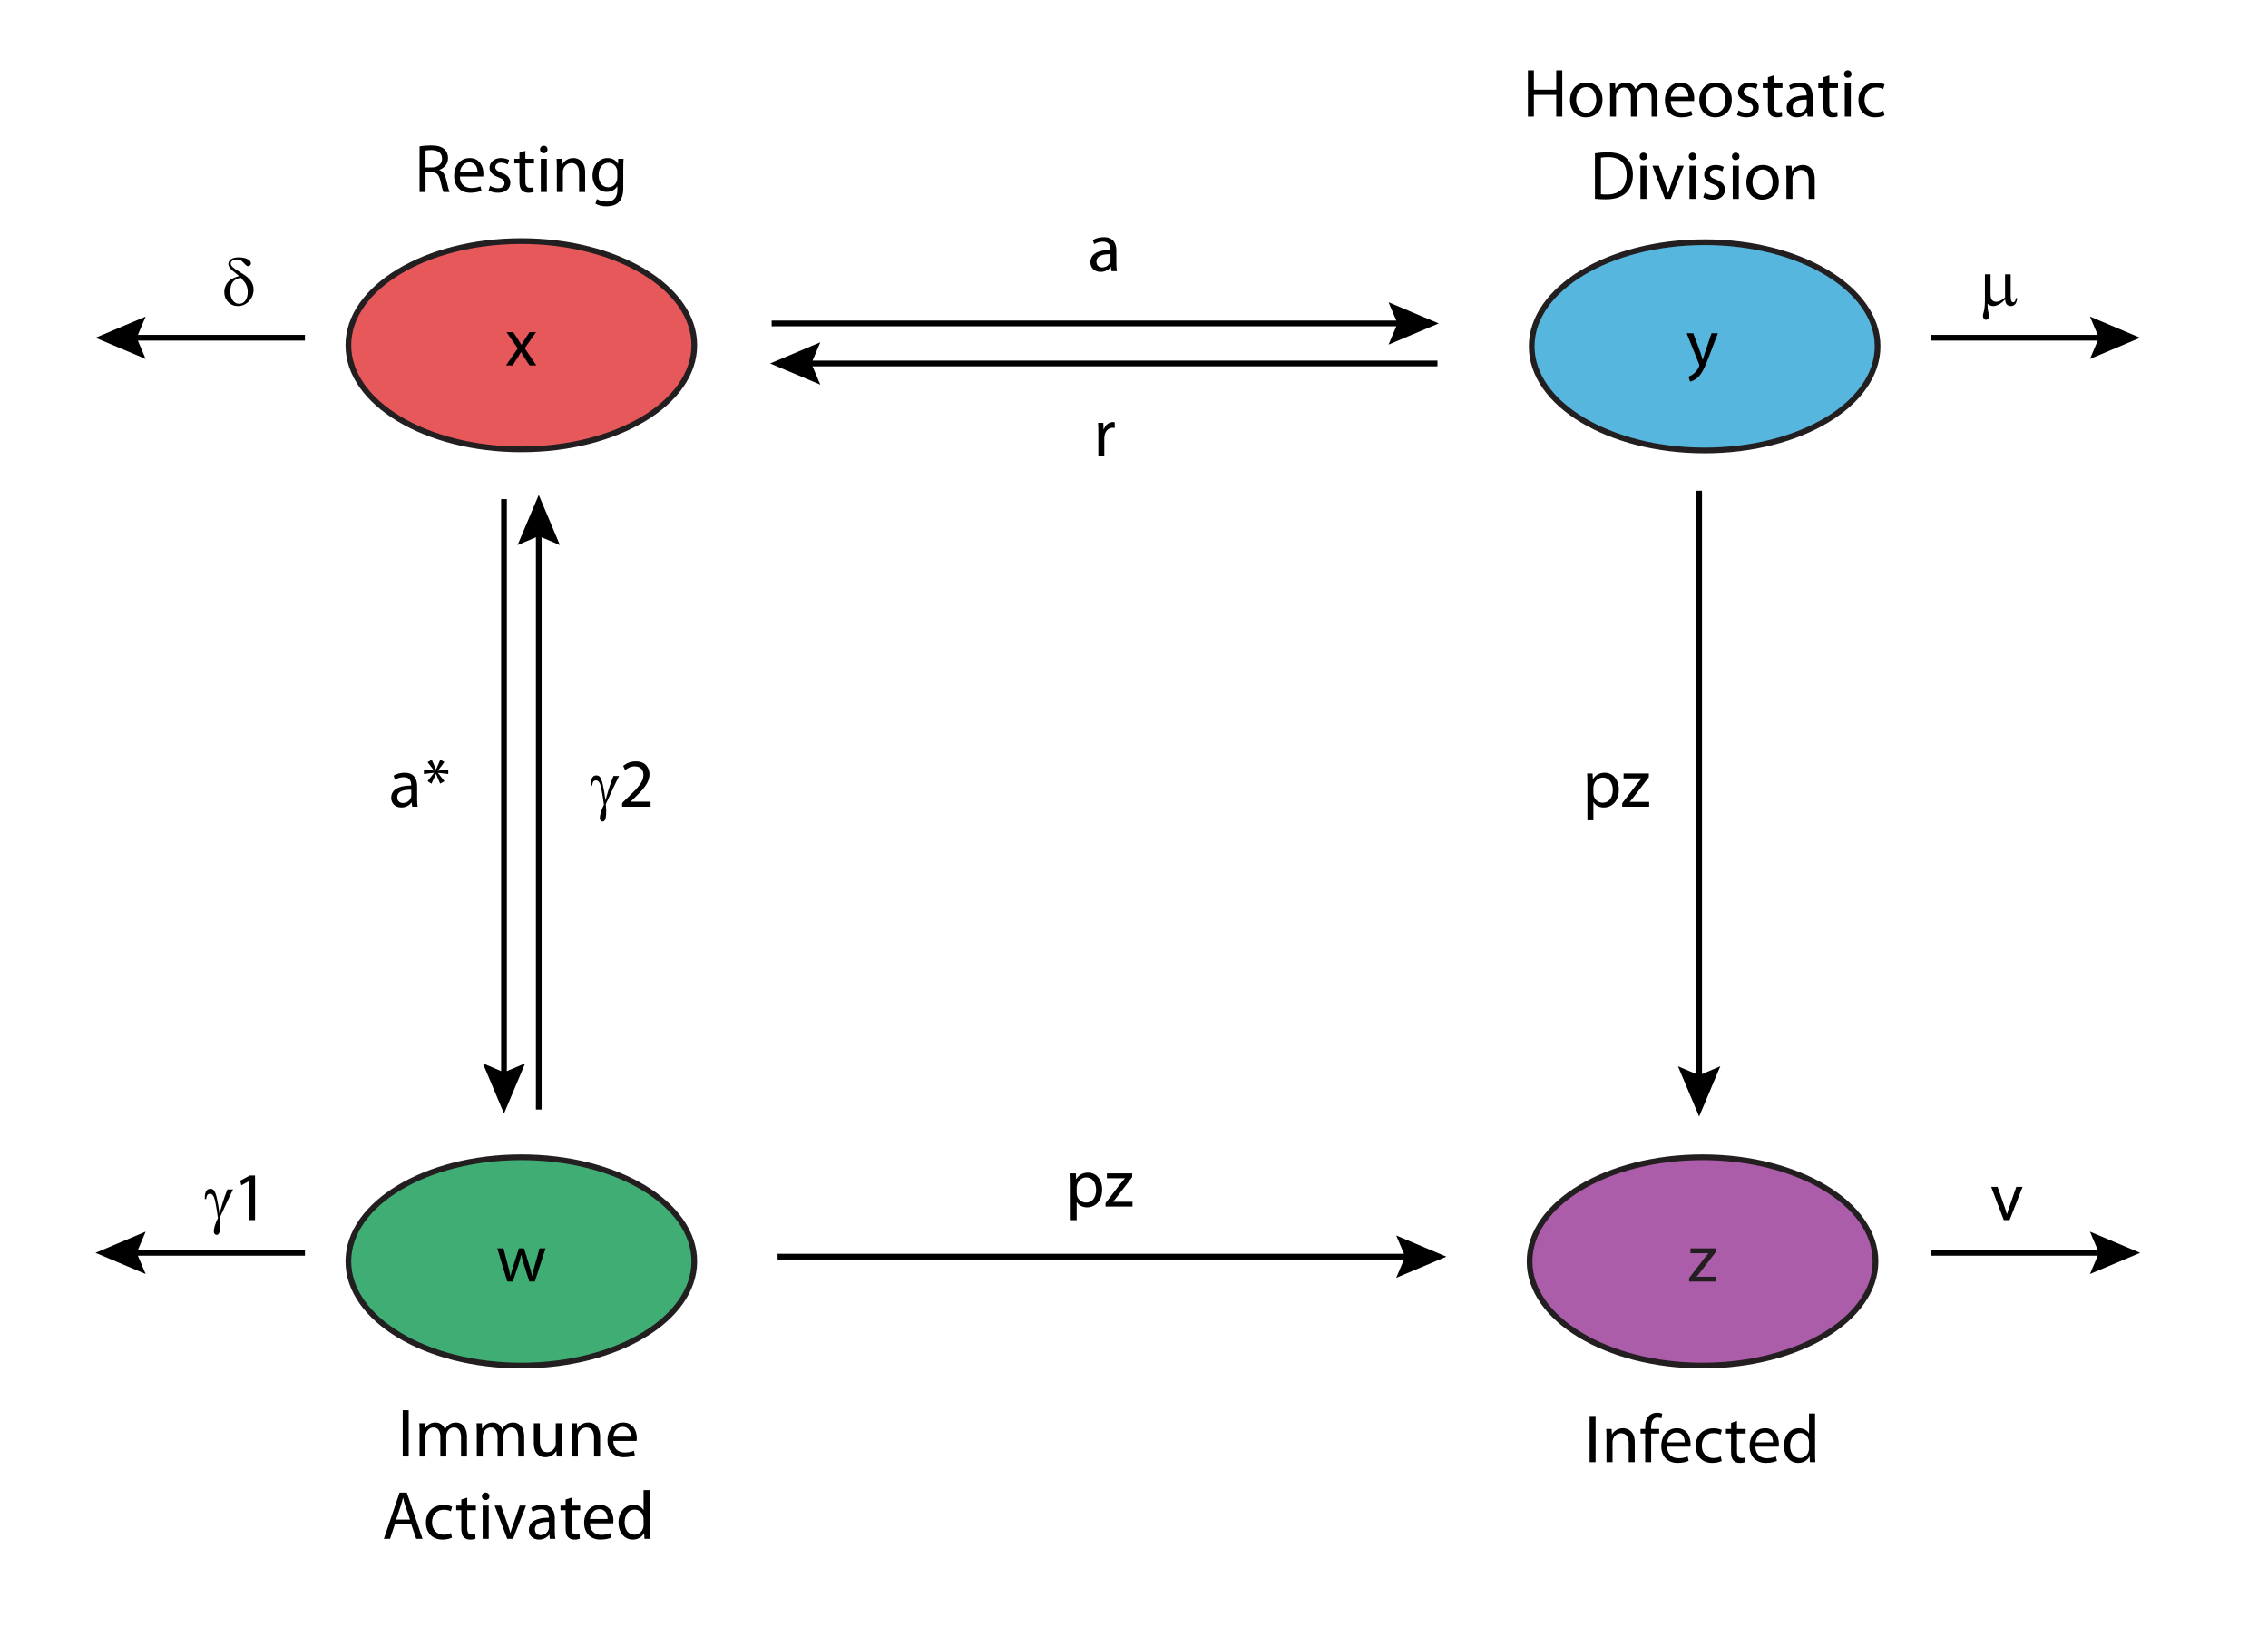 <?xml version="1.0" encoding="utf-8"?>
<!-- Generator: Adobe Illustrator 14.0.0, SVG Export Plug-In . SVG Version: 6.00 Build 43363)  -->
<!DOCTYPE svg PUBLIC "-//W3C//DTD SVG 1.1//EN" "http://www.w3.org/Graphics/SVG/1.1/DTD/svg11.dtd">
<svg version="1.1" id="Layer_1" xmlns="http://www.w3.org/2000/svg" xmlns:xlink="http://www.w3.org/1999/xlink" x="0px" y="0px"
	 width="396.667px" height="288px" viewBox="0 0 396.667 288" enable-background="new 0 0 396.667 288" xml:space="preserve">
<g>
	<g>
		<g>
			<g>
				<line fill="none" stroke="#000000" x1="245.66" y1="56.552" x2="134.957" y2="56.552"/>
				<polygon points="242.852,60.255 244.424,56.552 242.852,52.848 251.629,56.552 				"/>
			</g>
		</g>
		<g>
			<g>
				<line fill="none" stroke="#000000" x1="140.66" y1="63.552" x2="251.409" y2="63.552"/>
				<polygon points="143.469,59.849 141.896,63.552 143.469,67.256 134.691,63.552 				"/>
			</g>
		</g>
	</g>
	<g>
		<path d="M195.244,46.016c0,0.503,0.023,0.995,0.096,1.391h-0.959l-0.084-0.731h-0.036c-0.324,0.456-0.947,0.863-1.775,0.863
			c-1.175,0-1.774-0.828-1.774-1.667c0-1.403,1.247-2.171,3.49-2.159v-0.12c0-0.479-0.133-1.343-1.319-1.343
			c-0.54,0-1.104,0.168-1.511,0.432l-0.24-0.695c0.479-0.312,1.175-0.516,1.907-0.516c1.774,0,2.207,1.211,2.207,2.375
			L195.244,46.016L195.244,46.016z M194.225,44.445c-1.15-0.024-2.458,0.18-2.458,1.307c0,0.684,0.456,1.008,0.996,1.008
			c0.755,0,1.235-0.479,1.403-0.972c0.036-0.108,0.06-0.228,0.06-0.336L194.225,44.445L194.225,44.445z"/>
	</g>
	<g>
		<path d="M192.097,75.747c0-0.684-0.012-1.271-0.048-1.811h0.923l0.036,1.139h0.048c0.264-0.779,0.899-1.271,1.607-1.271
			c0.12,0,0.204,0.012,0.3,0.036v0.996c-0.108-0.024-0.216-0.036-0.359-0.036c-0.744,0-1.271,0.564-1.416,1.355
			c-0.023,0.144-0.048,0.312-0.048,0.492v3.094h-1.043V75.747z"/>
	</g>
</g>
<g>
	<path d="M73.382,25.598c0.527-0.108,1.283-0.168,2.003-0.168c1.115,0,1.835,0.204,2.338,0.66c0.408,0.36,0.636,0.912,0.636,1.535
		c0,1.067-0.671,1.775-1.522,2.063v0.036c0.624,0.216,0.995,0.792,1.187,1.631c0.265,1.127,0.456,1.907,0.624,2.219h-1.08
		c-0.132-0.24-0.312-0.923-0.54-1.931c-0.239-1.115-0.672-1.535-1.618-1.571h-0.983v3.502h-1.043V25.598L73.382,25.598z
		 M74.426,29.28h1.067c1.114,0,1.822-0.612,1.822-1.535c0-1.043-0.755-1.5-1.858-1.511c-0.504,0-0.863,0.048-1.031,0.096V29.28z"/>
	<path d="M80.438,30.863c0.024,1.427,0.937,2.015,1.991,2.015c0.755,0,1.211-0.132,1.607-0.3l0.18,0.756
		c-0.372,0.168-1.007,0.372-1.931,0.372c-1.787,0-2.854-1.187-2.854-2.938s1.032-3.13,2.723-3.13c1.896,0,2.399,1.667,2.399,2.734
		c0,0.216-0.024,0.384-0.036,0.492h-4.079V30.863z M83.532,30.107c0.012-0.671-0.276-1.715-1.464-1.715
		c-1.066,0-1.534,0.983-1.618,1.715H83.532z"/>
	<path d="M85.718,32.494c0.312,0.204,0.864,0.42,1.392,0.42c0.769,0,1.127-0.384,1.127-0.863c0-0.504-0.3-0.78-1.078-1.067
		c-1.043-0.372-1.535-0.948-1.535-1.644c0-0.935,0.755-1.703,2.003-1.703c0.587,0,1.103,0.167,1.427,0.359l-0.264,0.768
		c-0.229-0.144-0.647-0.335-1.188-0.335c-0.624,0-0.972,0.36-0.972,0.792c0,0.479,0.348,0.695,1.104,0.983
		c1.008,0.384,1.523,0.888,1.523,1.751c0,1.02-0.792,1.751-2.171,1.751c-0.635,0-1.224-0.168-1.631-0.408L85.718,32.494z"/>
	<path d="M91.885,26.377v1.391h1.511v0.803h-1.511v3.13c0,0.72,0.204,1.127,0.792,1.127c0.288,0,0.456-0.024,0.612-0.072
		l0.048,0.792c-0.204,0.084-0.528,0.156-0.937,0.156c-0.491,0-0.888-0.168-1.14-0.456c-0.3-0.312-0.408-0.828-0.408-1.511V28.57
		h-0.898v-0.803h0.898V26.7L91.885,26.377z"/>
	<path d="M95.761,26.137c0.012,0.36-0.252,0.648-0.671,0.648c-0.372,0-0.636-0.288-0.636-0.648c0-0.372,0.275-0.66,0.659-0.66
		C95.509,25.478,95.761,25.766,95.761,26.137z M94.586,33.573v-5.805h1.056v5.805H94.586z"/>
	<path d="M97.394,29.339c0-0.6-0.012-1.091-0.048-1.571h0.937l0.06,0.959h0.024c0.287-0.552,0.959-1.091,1.919-1.091
		c0.803,0,2.051,0.479,2.051,2.47v3.466h-1.057v-3.346c0-0.936-0.348-1.715-1.343-1.715c-0.694,0-1.234,0.492-1.415,1.079
		c-0.048,0.132-0.071,0.312-0.071,0.492v3.49h-1.057V29.339z"/>
	<path d="M109.007,32.734c0,1.331-0.264,2.146-0.827,2.65c-0.563,0.528-1.379,0.696-2.111,0.696c-0.695,0-1.463-0.168-1.931-0.48
		l0.264-0.804c0.385,0.24,0.984,0.456,1.703,0.456c1.08,0,1.871-0.564,1.871-2.027v-0.648h-0.023
		c-0.324,0.54-0.948,0.972-1.848,0.972c-1.438,0-2.471-1.224-2.471-2.831c0-1.967,1.284-3.082,2.615-3.082
		c1.007,0,1.559,0.527,1.811,1.007h0.024l0.048-0.875h0.924c-0.023,0.419-0.048,0.887-0.048,1.595L109.007,32.734L109.007,32.734z
		 M107.963,30.059c0-0.18-0.012-0.336-0.061-0.479c-0.191-0.612-0.708-1.116-1.476-1.116c-1.007,0-1.727,0.852-1.727,2.195
		c0,1.14,0.575,2.087,1.715,2.087c0.646,0,1.234-0.408,1.463-1.079c0.06-0.18,0.084-0.384,0.084-0.564L107.963,30.059
		L107.963,30.059z"/>
</g>
<g id="x">
	<ellipse id="x_path1" fill="#E7585B" stroke="#231F20" cx="91.178" cy="60.364" rx="30.248" ry="18.21"/>
	<g>
		<path d="M89.767,58.083l0.828,1.247c0.216,0.324,0.396,0.624,0.588,0.948h0.036c0.192-0.348,0.384-0.648,0.576-0.959l0.814-1.235
			h1.141l-1.979,2.806l2.039,2.999h-1.2l-0.852-1.307c-0.229-0.336-0.419-0.66-0.624-1.008H91.11
			c-0.191,0.36-0.396,0.66-0.611,1.008l-0.839,1.307h-1.163l2.062-2.962l-1.967-2.842h1.175V58.083z"/>
	</g>
</g>
<g>
	<g>
		<line fill="none" stroke="#000000" x1="297.174" y1="189.251" x2="297.174" y2="85.809"/>
		<polygon points="293.471,186.443 297.174,188.016 300.878,186.443 297.174,195.221 		"/>
	</g>
</g>
<g>
	<path d="M277.637,137.143c0-0.744-0.024-1.343-0.048-1.895h0.947l0.048,0.995h0.023c0.433-0.708,1.115-1.127,2.063-1.127
		c1.403,0,2.459,1.187,2.459,2.95c0,2.087-1.271,3.118-2.639,3.118c-0.769,0-1.439-0.336-1.787-0.912h-0.024v3.154h-1.043V137.143z
		 M278.68,138.69c0,0.156,0.024,0.3,0.048,0.432c0.192,0.732,0.828,1.235,1.583,1.235c1.115,0,1.764-0.911,1.764-2.243
		c0-1.163-0.611-2.159-1.728-2.159c-0.72,0-1.391,0.516-1.595,1.307c-0.036,0.132-0.072,0.288-0.072,0.432V138.69L278.68,138.69z"/>
	<path d="M283.721,140.441l2.626-3.418c0.252-0.312,0.492-0.588,0.756-0.899V136.1h-3.143v-0.852h4.426l-0.012,0.66l-2.59,3.37
		c-0.24,0.324-0.48,0.611-0.744,0.911v0.024h3.395v0.839h-4.714V140.441L283.721,140.441z"/>
</g>
<g id="y">
	<g>
		<path d="M268.274,12.296v3.382h3.91v-3.382h1.055v8.083h-1.055v-3.79h-3.91v3.79h-1.044v-8.083H268.274z"/>
		<path d="M280.272,17.43c0,2.146-1.486,3.082-2.891,3.082c-1.571,0-2.782-1.151-2.782-2.986c0-1.943,1.271-3.082,2.878-3.082
			C279.144,14.443,280.272,15.654,280.272,17.43z M275.667,17.489c0,1.271,0.73,2.23,1.763,2.23c1.008,0,1.763-0.947,1.763-2.255
			c0-0.983-0.49-2.23-1.737-2.23C276.206,15.235,275.667,16.386,275.667,17.489z"/>
		<path d="M281.606,16.146c0-0.6-0.012-1.091-0.049-1.571h0.924l0.049,0.936h0.035c0.324-0.552,0.863-1.067,1.824-1.067
			c0.791,0,1.391,0.479,1.644,1.163h0.022c0.18-0.324,0.408-0.576,0.648-0.755c0.348-0.264,0.729-0.408,1.282-0.408
			c0.769,0,1.906,0.503,1.906,2.519v3.418h-1.031v-3.286c0-1.115-0.407-1.787-1.26-1.787c-0.6,0-1.065,0.444-1.246,0.959
			c-0.049,0.144-0.084,0.336-0.084,0.528v3.586h-1.03v-3.478c0-0.923-0.408-1.595-1.214-1.595c-0.657,0-1.139,0.528-1.307,1.056
			c-0.061,0.156-0.084,0.335-0.084,0.516v3.502h-1.031L281.606,16.146L281.606,16.146z"/>
		<path d="M292.202,17.669c0.022,1.427,0.936,2.015,1.989,2.015c0.757,0,1.211-0.132,1.607-0.3l0.18,0.756
			c-0.371,0.168-1.008,0.372-1.93,0.372c-1.787,0-2.855-1.187-2.855-2.938s1.031-3.13,2.724-3.13c1.895,0,2.397,1.667,2.397,2.734
			c0,0.216-0.022,0.384-0.035,0.492L292.202,17.669L292.202,17.669z M295.296,16.914c0.012-0.671-0.275-1.715-1.463-1.715
			c-1.066,0-1.535,0.983-1.619,1.715H295.296z"/>
		<path d="M302.88,17.43c0,2.146-1.488,3.082-2.891,3.082c-1.572,0-2.783-1.151-2.783-2.986c0-1.943,1.271-3.082,2.879-3.082
			C301.751,14.443,302.88,15.654,302.88,17.43z M298.275,17.489c0,1.271,0.729,2.23,1.762,2.23c1.008,0,1.764-0.947,1.764-2.255
			c0-0.983-0.492-2.23-1.738-2.23C298.813,15.235,298.275,16.386,298.275,17.489z"/>
		<path d="M304.07,19.3c0.312,0.204,0.862,0.42,1.393,0.42c0.769,0,1.127-0.384,1.127-0.863c0-0.504-0.301-0.78-1.08-1.067
			c-1.043-0.372-1.535-0.948-1.535-1.644c0-0.935,0.757-1.703,2.005-1.703c0.588,0,1.104,0.167,1.426,0.359l-0.265,0.768
			c-0.227-0.144-0.646-0.335-1.188-0.335c-0.623,0-0.971,0.36-0.971,0.792c0,0.479,0.348,0.695,1.104,0.983
			c1.008,0.384,1.523,0.888,1.523,1.751c0,1.021-0.791,1.751-2.173,1.751c-0.635,0-1.223-0.168-1.631-0.408L304.07,19.3z"/>
		<path d="M310.238,13.184v1.391h1.512v0.803h-1.512v3.13c0,0.72,0.203,1.127,0.791,1.127c0.289,0,0.457-0.024,0.61-0.072
			l0.049,0.792c-0.202,0.084-0.526,0.156-0.936,0.156c-0.492,0-0.887-0.168-1.139-0.456c-0.302-0.312-0.408-0.828-0.408-1.511
			v-3.167h-0.9v-0.803h0.9v-1.067L310.238,13.184z"/>
		<path d="M317.015,18.989c0,0.503,0.025,0.995,0.097,1.391h-0.959l-0.084-0.731h-0.035c-0.324,0.456-0.947,0.863-1.775,0.863
			c-1.176,0-1.774-0.828-1.774-1.667c0-1.403,1.248-2.171,3.489-2.159v-0.12c0-0.479-0.131-1.343-1.317-1.343
			c-0.541,0-1.104,0.168-1.513,0.432l-0.239-0.695c0.479-0.312,1.176-0.516,1.905-0.516c1.775,0,2.207,1.211,2.207,2.375
			L317.015,18.989L317.015,18.989z M315.995,17.417c-1.15-0.024-2.457,0.18-2.457,1.307c0,0.684,0.455,1.008,0.994,1.008
			c0.756,0,1.235-0.48,1.403-0.972c0.035-0.108,0.06-0.228,0.06-0.336V17.417L315.995,17.417z"/>
		<path d="M319.945,13.184v1.391h1.512v0.803h-1.512v3.13c0,0.72,0.205,1.127,0.793,1.127c0.287,0,0.455-0.024,0.61-0.072
			l0.047,0.792c-0.202,0.084-0.526,0.156-0.936,0.156c-0.49,0-0.887-0.168-1.139-0.456c-0.3-0.312-0.408-0.828-0.408-1.511v-3.167
			h-0.898v-0.803h0.898v-1.067L319.945,13.184z"/>
		<path d="M323.822,12.944c0.012,0.36-0.252,0.648-0.672,0.648c-0.371,0-0.638-0.288-0.638-0.648c0-0.372,0.277-0.66,0.66-0.66
			C323.57,12.284,323.822,12.572,323.822,12.944z M322.647,20.38v-5.805h1.055v5.805H322.647z"/>
		<path d="M329.591,20.164c-0.274,0.144-0.887,0.348-1.668,0.348c-1.75,0-2.889-1.199-2.889-2.974c0-1.787,1.223-3.083,3.117-3.083
			c0.623,0,1.176,0.156,1.463,0.3l-0.24,0.815c-0.25-0.144-0.646-0.276-1.223-0.276c-1.33,0-2.052,0.984-2.052,2.195
			c0,1.343,0.863,2.171,2.017,2.171c0.6,0,0.994-0.156,1.295-0.288L329.591,20.164z"/>
		<path d="M278.954,26.804c0.636-0.096,1.392-0.168,2.219-0.168c1.5,0,2.566,0.348,3.272,1.007c0.722,0.66,1.142,1.595,1.142,2.902
			c0,1.319-0.408,2.399-1.164,3.143c-0.756,0.755-2.002,1.163-3.574,1.163c-0.744,0-1.367-0.036-1.895-0.096V26.804z
			 M279.998,33.952c0.264,0.048,0.646,0.06,1.056,0.06c2.23,0,3.441-1.247,3.441-3.43c0.012-1.907-1.068-3.118-3.273-3.118
			c-0.541,0-0.949,0.048-1.224,0.108V33.952z"/>
		<path d="M288.085,27.344c0.012,0.36-0.252,0.648-0.672,0.648c-0.371,0-0.636-0.288-0.636-0.648c0-0.372,0.275-0.66,0.66-0.66
			C287.833,26.684,288.085,26.972,288.085,27.344z M286.911,34.78v-5.805h1.055v5.805H286.911z"/>
		<path d="M290.126,28.975l1.139,3.262c0.191,0.528,0.348,1.007,0.469,1.487h0.035c0.133-0.479,0.301-0.959,0.492-1.487l1.127-3.262
			h1.104l-2.279,5.805h-1.008L289,28.975H290.126z"/>
		<path d="M296.665,27.344c0.012,0.36-0.252,0.648-0.672,0.648c-0.371,0-0.638-0.288-0.638-0.648c0-0.372,0.277-0.66,0.66-0.66
			C296.413,26.684,296.665,26.972,296.665,27.344z M295.49,34.78v-5.805h1.055v5.805H295.49z"/>
		<path d="M298.154,33.7c0.311,0.204,0.862,0.42,1.391,0.42c0.769,0,1.127-0.384,1.127-0.863c0-0.504-0.299-0.78-1.078-1.068
			c-1.045-0.372-1.535-0.947-1.535-1.643c0-0.935,0.757-1.703,2.002-1.703c0.589,0,1.104,0.167,1.429,0.359l-0.265,0.768
			c-0.229-0.144-0.647-0.335-1.188-0.335c-0.623,0-0.971,0.36-0.971,0.792c0,0.479,0.348,0.695,1.102,0.983
			c1.008,0.384,1.523,0.888,1.523,1.751c0,1.02-0.791,1.751-2.171,1.751c-0.637,0-1.223-0.168-1.631-0.408L298.154,33.7z"/>
		<path d="M304.224,27.344c0.013,0.36-0.252,0.648-0.672,0.648c-0.371,0-0.635-0.288-0.635-0.648c0-0.372,0.275-0.66,0.66-0.66
			C303.972,26.684,304.224,26.972,304.224,27.344z M303.05,34.78v-5.805h1.056v5.805H303.05z"/>
		<path d="M311.111,31.83c0,2.146-1.488,3.082-2.892,3.082c-1.571,0-2.783-1.151-2.783-2.986c0-1.943,1.271-3.082,2.88-3.082
			C309.982,28.843,311.111,30.054,311.111,31.83z M306.505,31.889c0,1.271,0.73,2.231,1.762,2.231c1.009,0,1.765-0.947,1.765-2.255
			c0-0.983-0.492-2.23-1.738-2.23C307.044,29.635,306.505,30.786,306.505,31.889z"/>
		<path d="M312.445,30.546c0-0.6-0.013-1.091-0.05-1.571h0.937l0.061,0.959h0.023c0.289-0.552,0.961-1.091,1.92-1.091
			c0.803,0,2.051,0.479,2.051,2.47v3.466h-1.055v-3.346c0-0.936-0.35-1.715-1.344-1.715c-0.695,0-1.236,0.492-1.416,1.079
			c-0.047,0.132-0.072,0.312-0.072,0.492v3.49h-1.055V30.546L312.445,30.546z"/>
	</g>
	<ellipse id="y_path1" fill="#57B6DD" stroke="#231F20" cx="298.137" cy="60.558" rx="30.248" ry="18.21"/>
	<g>
		<path d="M296.149,58.274l1.271,3.43c0.131,0.384,0.274,0.839,0.371,1.187h0.024c0.107-0.348,0.228-0.792,0.371-1.211l1.15-3.406
			h1.117l-1.584,4.138c-0.756,1.991-1.271,3.01-1.99,3.634c-0.517,0.456-1.031,0.636-1.297,0.684l-0.265-0.887
			c0.265-0.084,0.611-0.252,0.925-0.516c0.289-0.228,0.647-0.635,0.889-1.175c0.047-0.108,0.084-0.192,0.084-0.251
			c0-0.06-0.025-0.144-0.072-0.276l-2.146-5.349h1.15V58.274z"/>
	</g>
</g>
<g>
	<path d="M279.063,247.583v8.084h-1.044v-8.084H279.063z"/>
	<path d="M280.972,251.434c0-0.601-0.013-1.093-0.049-1.572h0.936l0.062,0.959h0.022c0.288-0.551,0.96-1.09,1.919-1.09
		c0.805,0,2.052,0.479,2.052,2.471v3.466h-1.056v-3.347c0-0.936-0.348-1.715-1.344-1.715c-0.695,0-1.235,0.492-1.415,1.08
		c-0.048,0.131-0.072,0.312-0.072,0.49v3.49h-1.055V251.434L280.972,251.434z"/>
	<path d="M287.74,255.667v-5.001h-0.815v-0.805h0.815v-0.275c0-0.814,0.18-1.559,0.672-2.025c0.396-0.385,0.923-0.541,1.415-0.541
		c0.372,0,0.694,0.084,0.898,0.168l-0.144,0.815c-0.156-0.071-0.372-0.132-0.672-0.132c-0.899,0-1.127,0.792-1.127,1.68v0.312h1.401
		v0.804h-1.401v5.001L287.74,255.667L287.74,255.667z"/>
	<path d="M291.566,252.956c0.024,1.428,0.937,2.017,1.991,2.017c0.756,0,1.211-0.133,1.607-0.301l0.18,0.755
		c-0.372,0.168-1.008,0.372-1.931,0.372c-1.787,0-2.854-1.188-2.854-2.938s1.031-3.131,2.724-3.131c1.895,0,2.397,1.668,2.397,2.734
		c0,0.217-0.023,0.385-0.036,0.491H291.566z M294.661,252.201c0.012-0.672-0.276-1.717-1.463-1.717
		c-1.067,0-1.535,0.984-1.619,1.717H294.661z"/>
	<path d="M301.129,255.451c-0.276,0.144-0.888,0.348-1.668,0.348c-1.751,0-2.891-1.199-2.891-2.975c0-1.787,1.224-3.082,3.119-3.082
		c0.622,0,1.175,0.156,1.463,0.3l-0.24,0.815c-0.251-0.145-0.647-0.275-1.223-0.275c-1.331,0-2.052,0.982-2.052,2.193
		c0,1.345,0.863,2.172,2.016,2.172c0.6,0,0.995-0.156,1.295-0.288L301.129,255.451z"/>
	<path d="M303.794,248.47v1.392h1.512v0.805h-1.512v3.13c0,0.72,0.204,1.128,0.792,1.128c0.288,0,0.456-0.023,0.611-0.072
		l0.048,0.791c-0.203,0.084-0.527,0.156-0.937,0.156c-0.49,0-0.887-0.168-1.139-0.456c-0.3-0.312-0.408-0.827-0.408-1.511v-3.166
		h-0.898v-0.805h0.898v-1.066L303.794,248.47z"/>
	<path d="M307.01,252.956c0.024,1.428,0.937,2.017,1.991,2.017c0.756,0,1.211-0.133,1.607-0.301l0.18,0.755
		c-0.372,0.168-1.008,0.372-1.931,0.372c-1.787,0-2.854-1.188-2.854-2.938s1.031-3.131,2.723-3.131c1.896,0,2.398,1.668,2.398,2.734
		c0,0.217-0.024,0.385-0.036,0.491H307.01z M310.104,252.201c0.013-0.672-0.275-1.717-1.463-1.717c-1.066,0-1.534,0.984-1.618,1.717
		H310.104z"/>
	<path d="M317.448,247.15v7.018c0,0.516,0.012,1.104,0.048,1.499h-0.947l-0.048-1.008h-0.024c-0.322,0.647-1.03,1.14-1.979,1.14
		c-1.403,0-2.482-1.188-2.482-2.949c-0.013-1.932,1.188-3.119,2.604-3.119c0.888,0,1.487,0.42,1.751,0.889h0.022v-3.467h1.056
		V247.15z M316.392,252.225c0-0.133-0.012-0.312-0.048-0.443c-0.154-0.672-0.73-1.225-1.522-1.225c-1.091,0-1.738,0.961-1.738,2.243
		c0,1.175,0.575,2.146,1.715,2.146c0.708,0,1.355-0.467,1.547-1.258c0.036-0.146,0.048-0.289,0.048-0.457L316.392,252.225
		L316.392,252.225z"/>
</g>
<g id="z">
	<ellipse id="z_path1" fill="#AC5DAA" stroke="#231F20" cx="297.769" cy="220.558" rx="30.248" ry="18.21"/>
	<g>
		<path fill="#231F20" d="M295.417,223.467l2.627-3.418c0.252-0.312,0.49-0.588,0.754-0.9v-0.022h-3.141v-0.853h4.424l-0.012,0.66
			l-2.591,3.369c-0.239,0.324-0.479,0.611-0.744,0.912v0.023h3.396v0.84h-4.713V223.467L295.417,223.467z"/>
	</g>
</g>
<g>
	<g>
		<line fill="none" stroke="#000000" x1="247.001" y1="219.725" x2="136" y2="219.725"/>
		<polygon points="244.192,223.427 245.765,219.725 244.192,216.02 252.97,219.725 		"/>
	</g>
</g>
<g>
	<g>
		<path d="M41.805,48.277c-0.156-0.152-0.324-0.297-0.504-0.434c-0.574-0.441-0.945-0.782-1.113-1.022
			c-0.168-0.24-0.252-0.464-0.252-0.671c0-0.305,0.146-0.572,0.439-0.803s0.758-0.346,1.395-0.346c0.738,0,1.314,0.141,1.729,0.422
			c0.258,0.176,0.387,0.385,0.387,0.627c0,0.133-0.048,0.246-0.144,0.34c-0.097,0.094-0.217,0.141-0.36,0.141
			c-0.086,0-0.162-0.021-0.229-0.059c-0.098-0.059-0.267-0.219-0.507-0.48c-0.24-0.261-0.431-0.428-0.57-0.498
			c-0.185-0.09-0.4-0.135-0.65-0.135c-0.348,0-0.614,0.075-0.8,0.226c-0.187,0.151-0.278,0.315-0.278,0.495
			c0,0.172,0.104,0.364,0.312,0.577c0.207,0.213,0.666,0.532,1.377,0.958c0.901,0.535,1.514,1.033,1.834,1.494
			c0.319,0.461,0.479,0.965,0.479,1.512c0,0.801-0.271,1.483-0.816,2.048c-0.546,0.565-1.188,0.847-1.932,0.847
			c-0.672,0-1.234-0.234-1.689-0.703s-0.684-1.047-0.684-1.734c0-0.41,0.092-0.812,0.275-1.204c0.183-0.392,0.459-0.716,0.826-0.97
			C40.696,48.651,41.188,48.441,41.805,48.277z M42.116,48.559c-0.609,0.102-1.067,0.343-1.374,0.724
			c-0.308,0.381-0.46,0.929-0.46,1.644c0,0.715,0.151,1.259,0.456,1.632c0.306,0.373,0.656,0.56,1.056,0.56
			c0.479,0,0.855-0.195,1.128-0.586c0.271-0.391,0.407-0.887,0.407-1.488c0-0.324-0.046-0.629-0.139-0.914
			c-0.092-0.285-0.204-0.521-0.337-0.709C42.752,49.279,42.506,48.992,42.116,48.559z"/>
	</g>
	<g>
		<g>
			<line fill="none" stroke="#000000" x1="22.667" y1="59.057" x2="53.335" y2="59.057"/>
			<polygon points="25.476,55.354 23.903,59.057 25.476,62.761 16.698,59.057 			"/>
		</g>
	</g>
</g>
<g>
	<g>
		<path d="M351.66,47.966v3.533c0,0.469,0.021,0.797,0.063,0.984c0.035,0.133,0.089,0.229,0.158,0.287
			c0.07,0.058,0.146,0.088,0.224,0.088c0.098,0,0.188-0.049,0.271-0.146c0.084-0.097,0.146-0.291,0.185-0.58h0.24
			c-0.065,0.523-0.194,0.885-0.387,1.084c-0.192,0.199-0.434,0.299-0.728,0.299c-0.288,0-0.52-0.088-0.69-0.264
			s-0.275-0.48-0.312-0.914c-0.397,0.441-0.775,0.749-1.134,0.923c-0.357,0.174-0.667,0.261-0.929,0.261
			c-0.176,0-0.348-0.034-0.516-0.103s-0.332-0.169-0.492-0.302c-0.008,0.566,0.041,1.061,0.146,1.482
			c0.074,0.301,0.111,0.512,0.111,0.633c0,0.211-0.054,0.379-0.161,0.504s-0.229,0.188-0.366,0.188
			c-0.141,0-0.256-0.055-0.346-0.164c-0.121-0.148-0.182-0.334-0.182-0.557c0-0.109,0.022-0.246,0.069-0.41
			c0.109-0.367,0.179-0.688,0.205-0.961c0.047-0.469,0.07-0.867,0.07-1.195v-4.67h0.983v3.381c0,0.398,0.033,0.686,0.101,0.861
			c0.066,0.175,0.186,0.314,0.356,0.416c0.172,0.102,0.345,0.152,0.517,0.152c0.203,0,0.442-0.061,0.721-0.182
			c0.278-0.121,0.56-0.316,0.844-0.586v-4.043L351.66,47.966L351.66,47.966z"/>
	</g>
	<g>
		<g>
			<line fill="none" stroke="#000000" x1="368.335" y1="59.057" x2="337.667" y2="59.057"/>
			<polygon points="365.527,62.76 367.099,59.057 365.527,55.353 374.304,59.057 			"/>
		</g>
	</g>
</g>
<g>
	<path d="M349.377,207.527l1.14,3.264c0.191,0.527,0.349,1.007,0.469,1.486h0.036c0.132-0.479,0.3-0.959,0.49-1.486l1.128-3.264
		h1.104l-2.278,5.806h-1.008l-2.206-5.806H349.377z"/>
</g>
<g>
	<g>
		<line fill="none" stroke="#000000" x1="368.335" y1="219.057" x2="337.667" y2="219.057"/>
		<polygon points="365.527,222.76 367.099,219.057 365.527,215.354 374.304,219.057 		"/>
	</g>
</g>
<g>
	<path d="M187.269,207.061c0-0.744-0.023-1.344-0.048-1.896h0.947l0.048,0.996h0.024c0.432-0.708,1.114-1.127,2.062-1.127
		c1.403,0,2.459,1.187,2.459,2.949c0,2.088-1.271,3.119-2.639,3.119c-0.769,0-1.439-0.336-1.787-0.912h-0.024v3.153h-1.043V207.061
		L187.269,207.061z M188.313,208.607c0,0.156,0.024,0.3,0.048,0.432c0.192,0.73,0.828,1.234,1.583,1.234
		c1.115,0,1.764-0.91,1.764-2.241c0-1.164-0.611-2.159-1.728-2.159c-0.72,0-1.391,0.516-1.595,1.309
		c-0.036,0.131-0.072,0.286-0.072,0.432V208.607L188.313,208.607z"/>
	<path d="M193.353,210.357l2.626-3.418c0.252-0.312,0.492-0.588,0.756-0.898v-0.023h-3.143v-0.853h4.426l-0.012,0.66l-2.59,3.37
		c-0.24,0.322-0.48,0.611-0.744,0.91v0.024h3.394v0.839h-4.713V210.357z"/>
</g>
<g id="w">
	<ellipse id="w_path1" fill="#40AE74" stroke="#231F20" cx="91.178" cy="220.558" rx="30.248" ry="18.21"/>
	<g>
		<path d="M88.057,218.273l0.769,2.951c0.168,0.646,0.323,1.246,0.432,1.846h0.036c0.132-0.586,0.324-1.211,0.516-1.846l0.947-2.951
			h0.888l0.899,2.902c0.216,0.695,0.384,1.309,0.516,1.895h0.036c0.096-0.586,0.252-1.198,0.444-1.883l0.828-2.914h1.043
			l-1.871,5.806H92.58l-0.889-2.771c-0.204-0.647-0.372-1.225-0.516-1.908h-0.024c-0.144,0.697-0.323,1.297-0.527,1.92l-0.937,2.759
			h-0.959l-1.751-5.806H88.057L88.057,218.273z"/>
	</g>
</g>
<g>
	<g>
		<g>
			<g>
				<line fill="none" stroke="#000000" x1="88.15" y1="188.73" x2="88.15" y2="87.274"/>
				<polygon points="84.447,185.923 88.15,187.496 91.854,185.923 88.15,194.701 				"/>
			</g>
		</g>
		<g>
			<g>
				<line fill="none" stroke="#000000" x1="94.229" y1="92.502" x2="94.229" y2="194"/>
				<polygon points="97.932,95.311 94.229,93.738 90.524,95.311 94.229,86.533 				"/>
			</g>
		</g>
	</g>
</g>
<g>
	<path d="M107.289,135.686h0.979c-0.062,0.141-0.385,0.809-0.967,2.004c-0.242,0.5-0.416,0.879-0.521,1.137
		c-0.047,0.105-0.1,0.221-0.157,0.346l-0.675,1.441c0.027,0.25,0.048,0.479,0.06,0.691c0.012,0.211,0.018,0.402,0.018,0.574
		c0,0.531-0.039,0.941-0.116,1.23c-0.056,0.203-0.128,0.343-0.218,0.419c-0.09,0.076-0.188,0.114-0.293,0.114
		c-0.129,0-0.243-0.055-0.343-0.164s-0.149-0.25-0.149-0.422c0-0.301,0.062-0.647,0.183-1.04s0.301-0.833,0.539-1.321
		c-0.285-2-0.514-3.207-0.684-3.621c-0.17-0.414-0.404-0.621-0.706-0.621c-0.184,0-0.327,0.056-0.434,0.167
		c-0.106,0.111-0.186,0.362-0.24,0.753h-0.229c-0.004-0.117-0.006-0.205-0.006-0.264c0-0.539,0.104-0.945,0.315-1.219
		c0.16-0.203,0.375-0.305,0.646-0.305c0.233,0,0.426,0.07,0.573,0.211c0.203,0.199,0.386,0.633,0.546,1.301
		c0.202,0.867,0.36,1.811,0.475,2.83l0.516-1.74C106.628,137.406,106.925,136.572,107.289,135.686z"/>
	<path d="M108.807,141.053v-0.646l0.828-0.804c1.991-1.895,2.891-2.902,2.902-4.078c0-0.792-0.385-1.523-1.547-1.523
		c-0.708,0-1.296,0.36-1.655,0.66l-0.336-0.744c0.54-0.456,1.308-0.792,2.207-0.792c1.679,0,2.387,1.151,2.387,2.267
		c0,1.439-1.043,2.603-2.687,4.186l-0.624,0.576v0.024h3.502v0.875H108.807z"/>
</g>
<g>
	<path d="M72.954,139.662c0,0.503,0.023,0.995,0.096,1.391h-0.96l-0.084-0.73H71.97c-0.324,0.456-0.947,0.863-1.775,0.863
		c-1.175,0-1.774-0.828-1.774-1.667c0-1.403,1.247-2.171,3.49-2.159v-0.12c0-0.479-0.133-1.343-1.319-1.343
		c-0.54,0-1.104,0.168-1.511,0.432l-0.24-0.695c0.479-0.312,1.176-0.516,1.907-0.516c1.774,0,2.207,1.211,2.207,2.375V139.662z
		 M71.935,138.09c-1.15-0.024-2.459,0.18-2.459,1.307c0,0.684,0.456,1.008,0.996,1.008c0.755,0,1.235-0.48,1.403-0.972
		c0.036-0.108,0.06-0.228,0.06-0.336V138.09z"/>
	<path d="M77.73,133.245l-1.139,1.499v0.024l1.811-0.24v0.815l-1.811-0.216v0.024l1.151,1.439l-0.757,0.432l-0.72-1.679h-0.023
		l-0.779,1.691l-0.685-0.432l1.14-1.463v-0.024l-1.775,0.228v-0.815l1.764,0.228v-0.024l-1.128-1.463l0.731-0.42l0.744,1.667h0.023
		l0.731-1.679L77.73,133.245z"/>
</g>
<g>
	<g>
		<path d="M39.778,207.967h0.979c-0.063,0.141-0.385,0.809-0.967,2.004c-0.242,0.5-0.416,0.879-0.521,1.137
			c-0.047,0.105-0.1,0.222-0.158,0.347l-0.674,1.44c0.027,0.25,0.047,0.48,0.06,0.691c0.012,0.211,0.018,0.402,0.018,0.574
			c0,0.531-0.039,0.941-0.117,1.23c-0.055,0.202-0.127,0.342-0.217,0.418c-0.09,0.075-0.188,0.114-0.293,0.114
			c-0.129,0-0.243-0.055-0.343-0.164c-0.101-0.108-0.149-0.25-0.149-0.422c0-0.301,0.062-0.647,0.183-1.041s0.301-0.832,0.539-1.319
			c-0.285-2-0.514-3.207-0.684-3.621s-0.405-0.621-0.706-0.621c-0.184,0-0.328,0.055-0.434,0.166
			c-0.106,0.11-0.187,0.362-0.24,0.754h-0.229c-0.005-0.117-0.007-0.205-0.007-0.264c0-0.539,0.105-0.945,0.316-1.22
			c0.16-0.203,0.375-0.305,0.645-0.305c0.234,0,0.427,0.069,0.574,0.211c0.203,0.198,0.385,0.633,0.545,1.301
			c0.203,0.867,0.361,1.812,0.476,2.83l0.516-1.74C39.118,209.688,39.415,208.854,39.778,207.967z"/>
		<path d="M43.587,206.521h-0.024l-1.354,0.731l-0.204-0.804l1.703-0.912h0.899v7.797h-1.02V206.521z"/>
	</g>
	<g>
		<g>
			<line fill="none" stroke="#000000" x1="22.667" y1="219.057" x2="53.335" y2="219.057"/>
			<polygon points="25.476,215.354 23.903,219.057 25.476,222.761 16.698,219.057 			"/>
		</g>
	</g>
</g>
<g>
	<path d="M71.478,246.583v8.084h-1.043v-8.084H71.478z"/>
	<path d="M73.387,250.434c0-0.601-0.012-1.093-0.048-1.572h0.923l0.048,0.937h0.036c0.324-0.552,0.864-1.067,1.823-1.067
		c0.792,0,1.391,0.479,1.643,1.164h0.024c0.18-0.324,0.408-0.576,0.646-0.756c0.349-0.265,0.731-0.408,1.283-0.408
		c0.769,0,1.907,0.504,1.907,2.52v3.418h-1.032v-3.286c0-1.114-0.408-1.787-1.259-1.787c-0.6,0-1.067,0.443-1.247,0.96
		c-0.048,0.145-0.084,0.336-0.084,0.527v3.586h-1.032v-3.479c0-0.924-0.408-1.596-1.211-1.596c-0.66,0-1.14,0.527-1.308,1.057
		c-0.061,0.154-0.084,0.336-0.084,0.516v3.502h-1.031v-4.234H73.387z"/>
	<path d="M83.395,250.434c0-0.601-0.012-1.093-0.048-1.572h0.923l0.048,0.937h0.036c0.324-0.552,0.864-1.067,1.823-1.067
		c0.792,0,1.391,0.479,1.643,1.164h0.024c0.18-0.324,0.408-0.576,0.647-0.756c0.348-0.265,0.73-0.408,1.282-0.408
		c0.769,0,1.907,0.504,1.907,2.52v3.418H90.65v-3.286c0-1.114-0.407-1.787-1.259-1.787c-0.6,0-1.066,0.443-1.247,0.96
		c-0.048,0.145-0.084,0.336-0.084,0.527v3.586h-1.032v-3.479c0-0.924-0.407-1.596-1.211-1.596c-0.659,0-1.14,0.527-1.308,1.057
		c-0.06,0.154-0.084,0.336-0.084,0.516v3.502h-1.031L83.395,250.434L83.395,250.434z"/>
	<path d="M98.26,253.083c0,0.601,0.012,1.127,0.048,1.583h-0.936l-0.061-0.947h-0.023c-0.276,0.469-0.888,1.079-1.919,1.079
		c-0.911,0-2.003-0.504-2.003-2.543v-3.394h1.056v3.214c0,1.104,0.336,1.848,1.295,1.848c0.708,0,1.199-0.491,1.391-0.96
		c0.061-0.156,0.097-0.348,0.097-0.54v-3.562h1.056V253.083z"/>
	<path d="M100.014,250.434c0-0.601-0.012-1.093-0.048-1.572h0.936l0.061,0.959h0.023c0.288-0.551,0.959-1.09,1.919-1.09
		c0.804,0,2.052,0.479,2.052,2.471v3.466H103.9v-3.347c0-0.936-0.348-1.715-1.343-1.715c-0.695,0-1.235,0.492-1.415,1.08
		c-0.048,0.131-0.072,0.312-0.072,0.49v3.49h-1.056V250.434z"/>
	<path d="M107.262,251.956c0.024,1.428,0.935,2.017,1.991,2.017c0.755,0,1.211-0.133,1.606-0.301l0.181,0.755
		c-0.372,0.168-1.007,0.372-1.932,0.372c-1.787,0-2.854-1.188-2.854-2.938s1.032-3.131,2.723-3.131c1.896,0,2.399,1.668,2.399,2.734
		c0,0.217-0.024,0.385-0.036,0.491H107.262z M110.356,251.201c0.013-0.672-0.275-1.717-1.463-1.717
		c-1.066,0-1.535,0.984-1.619,1.717H110.356z"/>
	<path d="M69.06,266.523l-0.839,2.543h-1.08l2.747-8.084h1.259l2.758,8.084H72.79l-0.863-2.543H69.06L69.06,266.523z M71.71,265.708
		l-0.792-2.326c-0.181-0.528-0.3-1.008-0.419-1.476h-0.024c-0.12,0.479-0.251,0.972-0.408,1.463l-0.792,2.339H71.71z"/>
	<path d="M79.055,268.852c-0.276,0.144-0.888,0.348-1.667,0.348c-1.751,0-2.891-1.199-2.891-2.975c0-1.787,1.224-3.082,3.119-3.082
		c0.624,0,1.175,0.155,1.463,0.299l-0.24,0.815c-0.252-0.144-0.647-0.274-1.223-0.274c-1.332,0-2.052,0.982-2.052,2.193
		c0,1.344,0.864,2.172,2.016,2.172c0.6,0,0.996-0.156,1.295-0.289L79.055,268.852z"/>
	<path d="M81.72,261.871v1.393h1.511v0.803H81.72v3.131c0,0.72,0.204,1.128,0.792,1.128c0.288,0,0.456-0.024,0.611-0.072
		l0.048,0.791c-0.204,0.084-0.528,0.156-0.937,0.156c-0.491,0-0.888-0.168-1.14-0.456c-0.3-0.312-0.408-0.827-0.408-1.512v-3.166
		h-0.898v-0.803h0.898v-1.067L81.72,261.871z"/>
	<path d="M85.596,261.631c0.012,0.359-0.252,0.646-0.671,0.646c-0.372,0-0.636-0.287-0.636-0.646c0-0.372,0.275-0.66,0.66-0.66
		C85.344,260.971,85.596,261.259,85.596,261.631z M84.42,269.066v-5.805h1.056v5.805H84.42z"/>
	<path d="M87.636,263.262l1.14,3.262c0.192,0.528,0.349,1.009,0.469,1.487h0.035c0.133-0.479,0.301-0.959,0.492-1.487l1.127-3.262
		h1.104l-2.279,5.805h-1.007l-2.207-5.805H87.636z"/>
	<path d="M97.03,267.675c0,0.504,0.024,0.996,0.097,1.392h-0.959l-0.084-0.73h-0.036c-0.324,0.456-0.947,0.863-1.775,0.863
		c-1.175,0-1.774-0.827-1.774-1.667c0-1.403,1.247-2.171,3.489-2.159v-0.119c0-0.48-0.132-1.344-1.318-1.344
		c-0.54,0-1.104,0.168-1.511,0.432l-0.24-0.695c0.479-0.312,1.175-0.516,1.907-0.516c1.774,0,2.206,1.211,2.206,2.374L97.03,267.675
		L97.03,267.675z M96.011,266.105c-1.151-0.024-2.458,0.18-2.458,1.307c0,0.684,0.456,1.008,0.996,1.008
		c0.755,0,1.235-0.479,1.403-0.972c0.035-0.107,0.06-0.228,0.06-0.336L96.011,266.105L96.011,266.105z"/>
	<path d="M99.96,261.871v1.393h1.511v0.803H99.96v3.131c0,0.72,0.204,1.128,0.792,1.128c0.288,0,0.456-0.024,0.61-0.072l0.049,0.791
		c-0.204,0.084-0.528,0.156-0.937,0.156c-0.492,0-0.888-0.168-1.14-0.456c-0.3-0.312-0.408-0.827-0.408-1.512v-3.166h-0.899v-0.803
		h0.899v-1.067L99.96,261.871z"/>
	<path d="M103.176,266.355c0.024,1.429,0.935,2.017,1.991,2.017c0.755,0,1.211-0.132,1.606-0.3l0.181,0.755
		c-0.372,0.168-1.008,0.372-1.932,0.372c-1.787,0-2.854-1.188-2.854-2.938s1.032-3.13,2.723-3.13c1.896,0,2.399,1.667,2.399,2.734
		c0,0.216-0.024,0.384-0.036,0.49H103.176L103.176,266.355z M106.271,265.602c0.013-0.672-0.275-1.717-1.463-1.717
		c-1.066,0-1.535,0.984-1.619,1.717H106.271z"/>
	<path d="M113.613,260.551v7.018c0,0.516,0.013,1.104,0.049,1.498h-0.947l-0.048-1.008h-0.024c-0.324,0.648-1.032,1.141-1.979,1.141
		c-1.403,0-2.483-1.188-2.483-2.95c-0.012-1.931,1.188-3.118,2.604-3.118c0.888,0,1.486,0.42,1.751,0.889h0.023v-3.468
		L113.613,260.551L113.613,260.551z M112.558,265.625c0-0.132-0.012-0.312-0.048-0.443c-0.156-0.672-0.731-1.224-1.523-1.224
		c-1.091,0-1.738,0.96-1.738,2.243c0,1.175,0.576,2.146,1.715,2.146c0.708,0,1.354-0.469,1.547-1.26
		c0.036-0.145,0.048-0.288,0.048-0.456V265.625z"/>
</g>
</svg>
